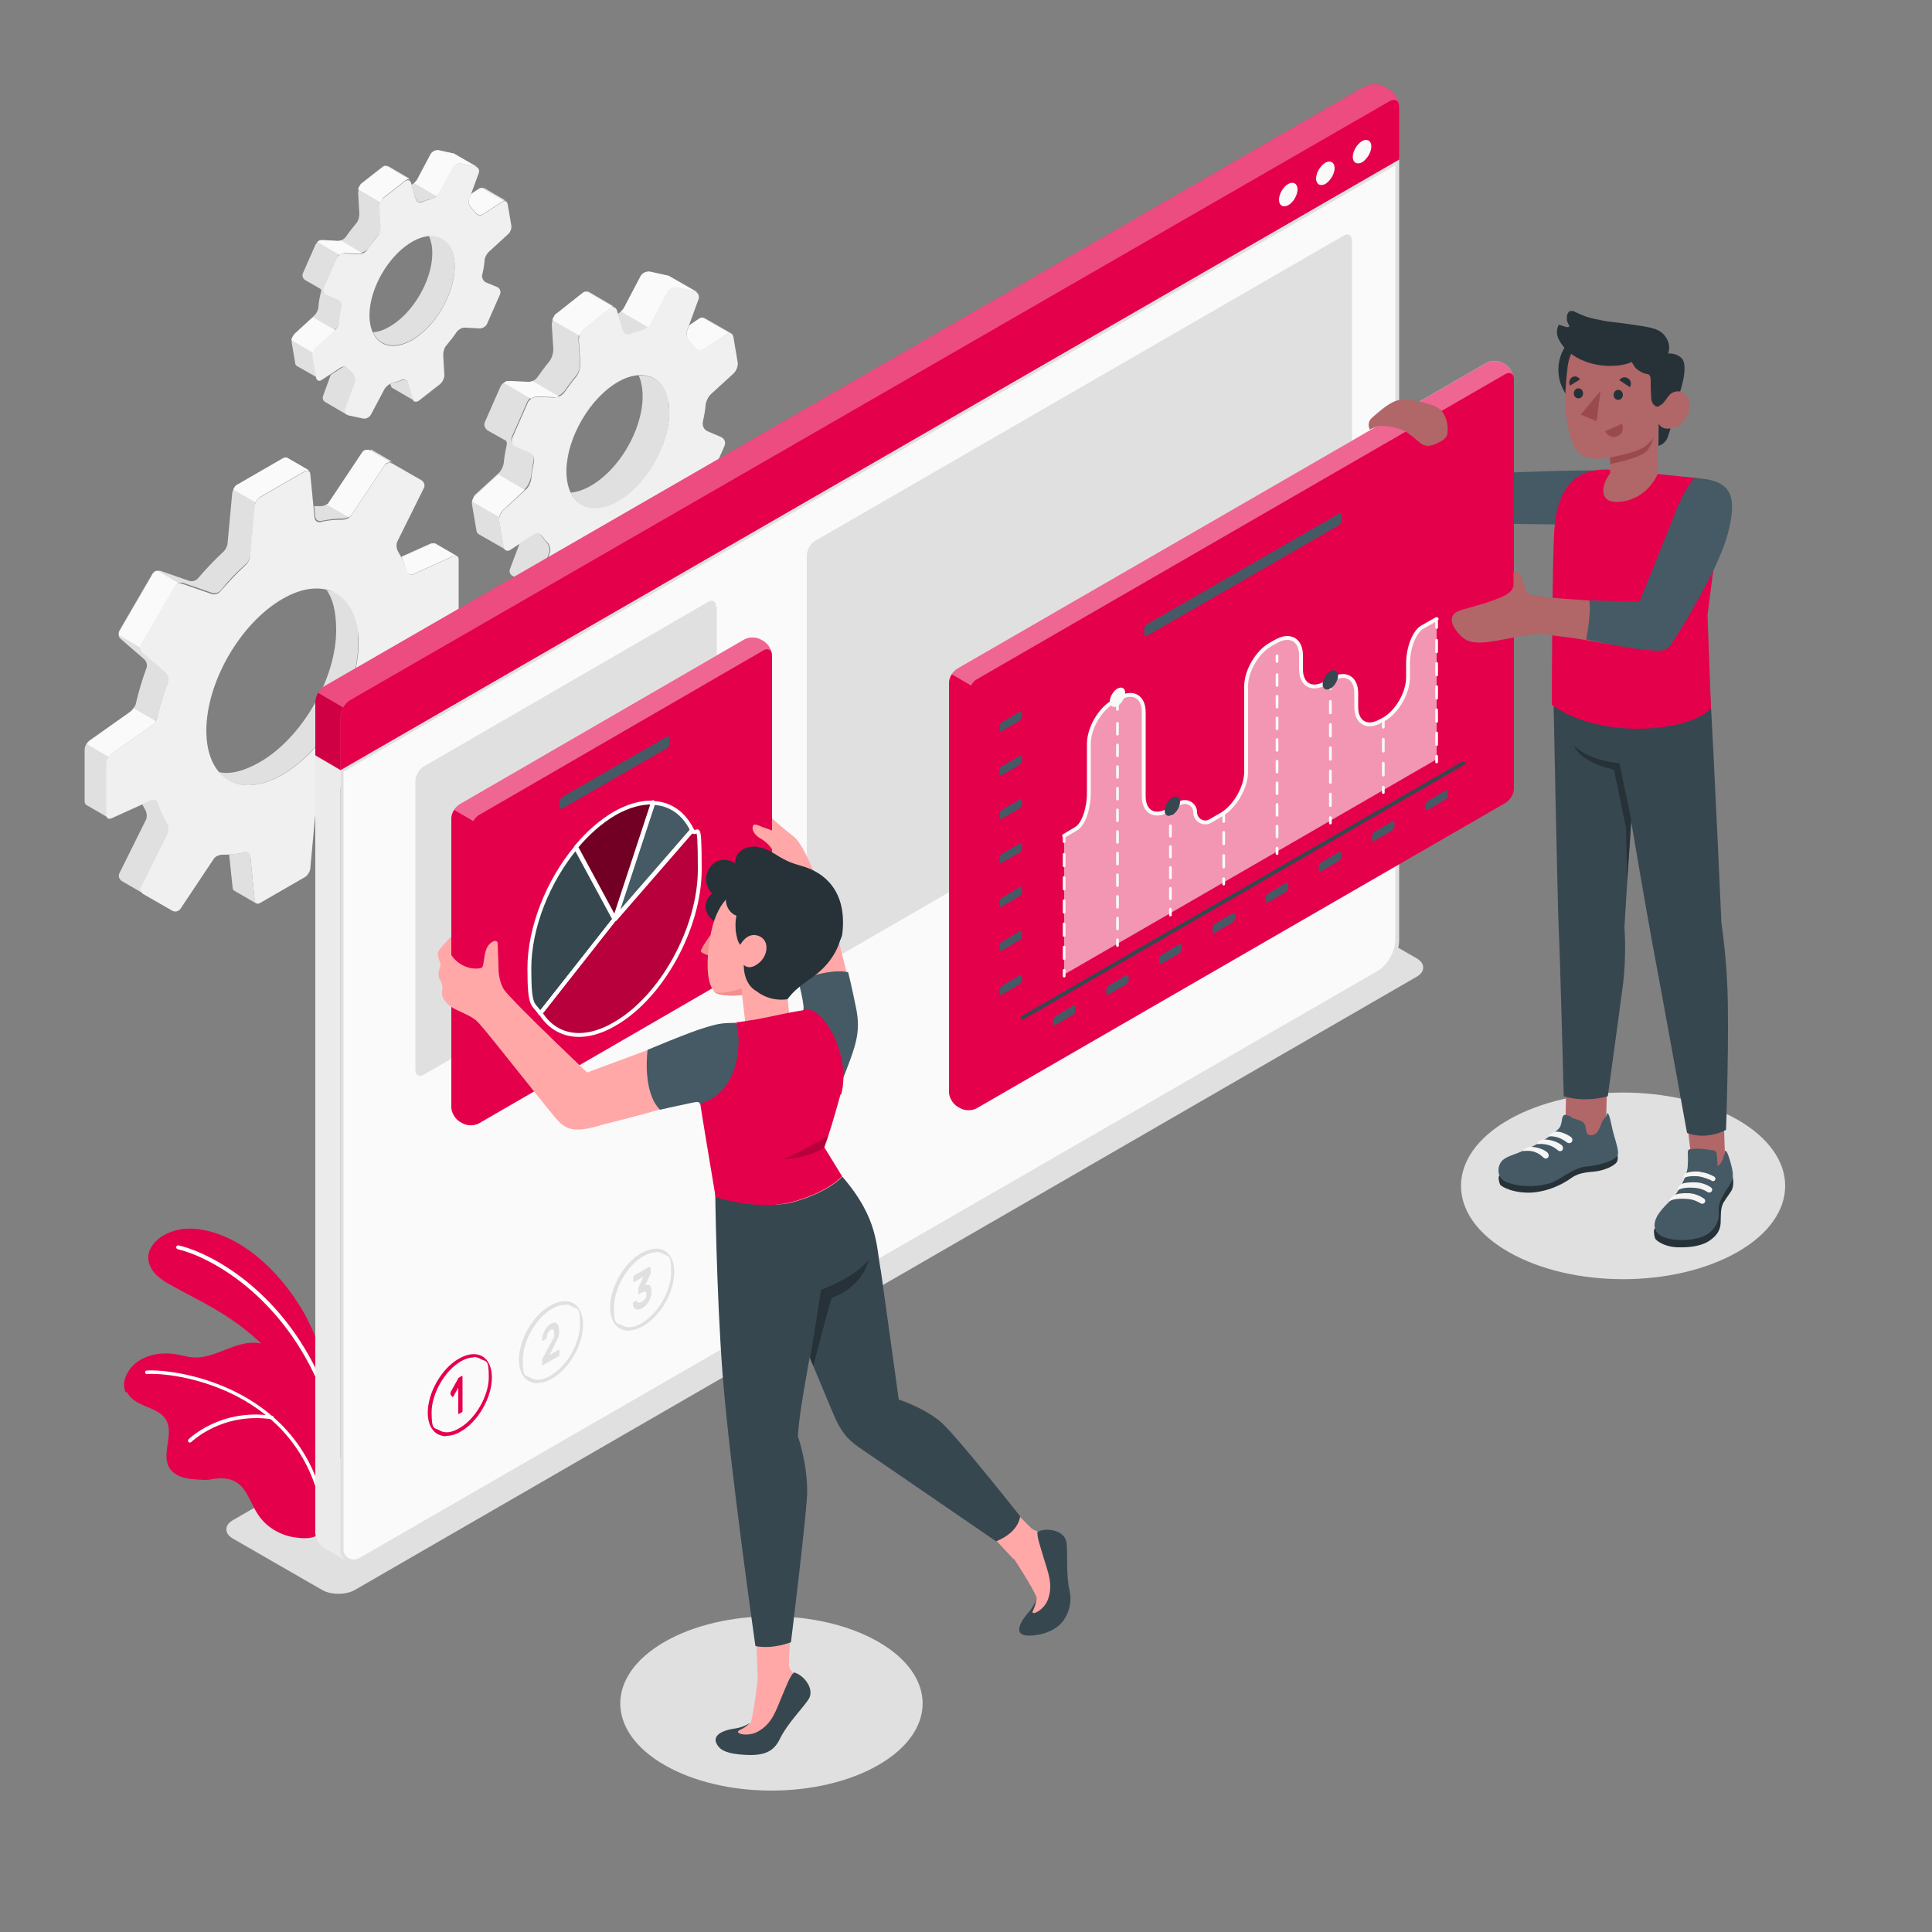 <svg xmlns="http://www.w3.org/2000/svg" viewBox="0 0 500 500"><rect x="0" y="0" width="500" height="500" fill="#808080" stroke="none"/><defs><style>      .cls-1 {        stroke-dasharray: 0 0 3 3;      }      .cls-1, .cls-2, .cls-3, .cls-4, .cls-5, .cls-6, .cls-7, .cls-8, .cls-9, .cls-10 {        fill: none;        stroke-linecap: round;        stroke-linejoin: round;      }      .cls-1, .cls-2, .cls-3, .cls-4, .cls-5, .cls-6, .cls-8, .cls-9 {        stroke: #fafafa;      }      .cls-1, .cls-3, .cls-4, .cls-5, .cls-6, .cls-8, .cls-9 {        stroke-width: .7px;      }      .cls-11 {        fill: #b16668;      }      .cls-11, .cls-12, .cls-13, .cls-14, .cls-15, .cls-16, .cls-17, .cls-18, .cls-19, .cls-20, .cls-21, .cls-22, .cls-23, .cls-24, .cls-25, .cls-26, .cls-27, .cls-28, .cls-29, .cls-30, .cls-31, .cls-32, .cls-33 {        stroke-width: 0px;      }      .cls-2, .cls-10 {        stroke-width: 1px;      }      .cls-12 {        fill: #9a4a4d;      }      .cls-13 {        opacity: .8;      }      .cls-13, .cls-22 {        fill: #455a64;      }      .cls-14 {        opacity: .6;      }      .cls-14, .cls-30 {        fill: #fafafa;      }      .cls-15 {        opacity: .5;      }      .cls-15, .cls-16, .cls-20, .cls-21, .cls-27 {        fill: #000;      }      .cls-3 {        stroke-dasharray: 0 0 2.8 2.8;      }      .cls-4 {        stroke-dasharray: 0 0 3.1 3.1;      }      .cls-16 {        opacity: .2;      }      .cls-5 {        stroke-dasharray: 0 0 2.8 2.8;      }      .cls-17 {        fill: #e0e0e0;      }      .cls-18 {        opacity: .3;      }      .cls-18, .cls-25, .cls-31 {        fill: #fff;      }      .cls-19 {        fill: #e5004b;      }      .cls-6 {        stroke-dasharray: 0 0 2.7 2.7;      }      .cls-20 {        opacity: 0;      }      .cls-21 {        opacity: .1;      }      .cls-23 {        fill: #263238;      }      .cls-7 {        stroke: #fff;        stroke-width: 1px;      }      .cls-24 {        fill: #ffa8a7;      }      .cls-8 {        stroke-dasharray: 0 0 3 3;      }      .cls-25 {        opacity: .4;      }      .cls-26 {        fill: #ebebeb;      }      .cls-27 {        opacity: .2;      }      .cls-10 {        stroke: #37474f;      }      .cls-28 {        fill: #f0f0f0;      }      .cls-29 {        fill: #f28f8f;      }      .cls-34 {        display: none;      }      .cls-32 {        fill: #37474f;      }      .cls-33 {        fill: #f5f5f5;      }    </style></defs><g id="Floor" class="cls-34"><path id="Floor-2" data-name="Floor" class="cls-33" d="M416.9,248.8c92.2,53.2,92.2,139.5,0,192.8-92.2,53.2-241.6,53.2-333.8,0-92.2-53.2-92.2-139.5,0-192.8,92.2-53.2,241.6-53.2,333.8,0Z"></path></g><g id="Shadows"><path id="Shadow" class="cls-17" d="M83.4,411.5l-23.1-13.3c-2.3-1.3-2.3-3.5,0-4.8l274.8-158.7c2.3-1.3,6.1-1.3,8.4,0l23.1,13.3c2.3,1.3,2.3,3.5,0,4.8L91.8,411.5c-2.3,1.3-6.1,1.3-8.4,0Z"></path><path id="Shadow-2" data-name="Shadow" class="cls-17" d="M449.7,289.8c16.4,9.4,16.4,24.8,0,34.2-16.4,9.4-42.9,9.4-59.3,0-16.4-9.4-16.4-24.8,0-34.2,16.4-9.4,42.9-9.4,59.3,0Z"></path><path id="Shadow-3" data-name="Shadow" class="cls-17" d="M227.3,424.9c15.3,8.8,15.3,23.1,0,31.9-15.3,8.8-40,8.8-55.3,0-15.3-8.8-15.3-23.1,0-31.9s40-8.8,55.3,0Z"></path></g><g id="Plants"><g id="Plants-2" data-name="Plants"><g><g><path class="cls-19" d="M86.4,363.9s-1.7-14.9-9.1-26.4c-7.4-11.6-17.6-18.8-27.1-19.5s-17.2,8-7,14c10.2,6,28.2,12.1,36.5,34.6l6.7-2.6Z"></path><path class="cls-20" d="M86.4,363.9s-1.7-14.9-9.1-26.4c-7.4-11.6-17.6-18.8-27.1-19.5s-17.2,8-7,14c10.2,6,28.2,12.1,36.5,34.6l6.7-2.6Z"></path></g><path class="cls-31" d="M83.6,360s0,0,.1,0c.3-.1.4-.4.3-.7-10-24.7-29.1-35-37.8-37-.3,0-.5.1-.6.4,0,.3.1.5.4.6,8.5,2,27.2,12.1,37.1,36.4,0,.2.3.4.6.3Z"></path></g><g><path class="cls-19" d="M32.9,360.3c.9,1.9,3,2.9,4.9,3.7,2,.8,4.1,1.6,5.2,3.5,2.1,3.7-1.4,8.9.9,12.5,1,1.5,2.8,2.3,4.5,2.6,1.5.3,3,.3,4.4.4.7,0,1.4,0,2.1-.2,2-.3,4.3-.4,6.1.7,2.9,1.7,3.8,5.4,5.6,8.2,2.1,3.4,5.9,5.7,9.9,6.2,1.3.2,3.8.4,5.1-.3.1,0,.2-.1.3-.2,0,0,0,0,0,0,.2-.2.4-.5.5-.6,0,0,0,0,0,0,.5-1.9-.3-3.9-.4-5.9,0-.1,0-.2,0-.4,0-2.3.1-4.6.2-6.9.1-4.2.2-8.5.1-12.7,0-2.7.3-5.8-.9-8.4-1.3-2.8-4.5-2.9-5.7-5.7-.5-1.1-.7-2.3-1.2-3.4-1.4-3.3-4.8-5.7-8.4-5.9-5.6-.3-10.6,4.2-16.2,3.8-1.4-.1-2.9-.6-4.3-.8-4.5-.8-9.8.4-12.3,4.3-1.1,1.6-1.6,3.7-.8,5.5Z"></path><path class="cls-31" d="M83.1,388s0,0,0,0c.3,0,.4-.3.3-.6-7.7-29-38.3-33.2-45.4-32.7-.3,0-.5.2-.4.5,0,.3.2.5.5.4,7-.5,36.9,3.6,44.4,32,0,.2.3.4.5.3Z"></path><path class="cls-31" d="M49.2,373.3c0,0,.2,0,.3-.1,0,0,7.9-7.8,20.8-5.9.3,0,.5-.1.5-.4,0-.3-.1-.5-.4-.5-13.4-2-21.5,6-21.6,6.1-.2.2-.2.5,0,.7.1.1.3.2.4.1Z"></path></g></g></g><g id="Gears"><g id="Gears-2" data-name="Gears"><g><path class="cls-17" d="M125.1,48.7h0c-.3-.2-.6-.1-1,0l-2.1,1.4-.5,1.3c-.3.8,0,1.8.6,2.3.3.4.7.7,1,1.2.5.6,1.3.9,2,.4l4.9-3.2c.4-.2.7-.3,1-.1l-5.8-3.4ZM117.5,66.7c-.7-4-3.2-6-6.5-5.7.3.7.5,1.4.7,2.3,1.1,6.3-2.9,15.2-8.9,19.9-2.2,1.7-4.4,2.7-6.3,2.8,2,4.2,6.9,4.6,12.1.6,6-4.7,10-13.6,8.9-19.9ZM117.6,39.8h0c-.1,0-.2-.1-.4-.1l-3.7-.8c-.8-.2-1.7.3-2.1,1l-3.5,6.6c-.2.3-.4.6-.8.9h0c-.2.2-.4.3-.6.4l1.1,3.6c.2.8,1,1.1,1.7.8.8-.3,1.5-.6,2.3-.7.4-.1.9-.4,1.3-.7.3-.3.6-.6.8-.9l3.5-6.6c.4-.7,1.3-1.1,2.1-1l3.7.8c.1,0,.3,0,.4.1l-5.8-3.4ZM107.2,103.9c-.2-.1-.3-.3-.3-.6l-1.2-4.1c-.2-.8-1-1.1-1.7-.8-.8.3-1.5.6-2.3.7-.2,0-.5.2-.7.3l.2.5c0,.3.3.5.5.6h0s5.7,3.3,5.7,3.3ZM100.2,43.2c-.1,0-.3-.1-.4-.1-.2,0-.5,0-.7.3l-5.5,4.3c0,0-.1.1-.2.2,0,0,0,.1-.1.2-.2.3-.4.6-.5.9,0,0,0,.1,0,.2h0c0,.3-.2.6-.1.9l.3,5.3c0,.8-.3,1.9-.9,2.5-.9,1.1-1.8,2.2-2.6,3.4-.3.4-.7.7-1.2.9-.2,0-.3.1-.5.1,0,0-.2,0-.2,0-.1,0-.2,0-.3,0l-3.6-.2h0c0,0-.2,0-.3,0,0,0-.2,0-.3,0,0,0,0,0,0,0,0,0-.2,0-.3.1-.2,0-.4.2-.5.3-.2.2-.4.5-.6.7l-3.3,7.5c-.3.7,0,1.4.6,1.8l4,2.3c.1.3.2.7,0,1-.3,1.2-.5,2.4-.6,3.6,0,.8-.6,1.9-1.2,2.4h0s-4.9,4.5-4.9,4.5c0,0-.2.2-.2.3,0,0,0,0,0,0,0,0-.1.2-.2.3-.3.5-.5,1.2-.4,1.8l.9,5.3c0,.3.2.6.4.7l5.8,3.3c-.2-.1-.3-.4-.4-.7l-.9-5.3c0-.3,0-.7,0-1,.1-.5.4-1.1.8-1.4l4.8-4.5h0c.6-.6,1.1-1.7,1.2-2.5.1-1.2.3-2.4.6-3.6.2-.8-.3-1.7-1-2l-2.9-1.2c-.7-.3-1.1-1.2-.7-1.9l3.3-7.5c.1-.3.3-.5.6-.7.4-.3,1-.6,1.5-.5l3.6.2c.3,0,.7,0,1-.2.5-.2.9-.5,1.2-.9.8-1.2,1.7-2.3,2.6-3.4.5-.6.9-1.7.9-2.5l-.3-5.3c0-.3,0-.6.1-.9.2-.6.5-1.1.9-1.4l5.5-4.3c.4-.3.8-.3,1.1-.2l-5.8-3.4ZM91.9,99.1c.3-.8,0-1.8-.6-2.3-.3-.4-.7-.7-.9-1.2-.5-.7-1.3-.9-2-.4l-2.8,1.8-2,5.5c-.2.6,0,1.2.5,1.5h0s5.8,3.4,5.8,3.4c-.5-.3-.7-.9-.5-1.5l2.5-6.8Z"></path><path class="cls-30" d="M86.8,85.5l-4.8,4.5c-.4.3-.6.9-.8,1.4l-5.8-3.4c0-.3.2-.5.3-.8,0-.1.1-.2.2-.3,0,0,0,0,0,0,0,0,.1-.2.2-.3l4.9-4.5,5.8,3.4Z"></path><path class="cls-30" d="M94,65.5c-.3.1-.7.2-1,.2l-3.6-.2c-.5,0-1.1.2-1.5.5l-5.8-3.4c.2-.1.3-.2.5-.3,0,0,.2,0,.3-.1,0,0,0,0,0,0,0,0,.2,0,.3,0,0,0,.2,0,.3,0h0l3.6.2c.1,0,.2,0,.3,0,0,0,.2,0,.2,0,.2,0,.3,0,.5-.2h0s5.8,3.4,5.8,3.4Z"></path><path class="cls-30" d="M130.9,52.1c-.3-.2-.6-.1-1,.1l-4.9,3.2c-.7.4-1.5.2-2-.4-.3-.4-.6-.8-1-1.2-.6-.6-.9-1.6-.6-2.3l.5-1.2,2.1-1.4c.4-.2.7-.3,1,0h0s5.8,3.3,5.8,3.3Z"></path><path class="cls-30" d="M123.5,43.2c-.1,0-.2-.1-.4-.1l-3.7-.8c-.8-.2-1.7.3-2.1,1l-3.5,6.6c-.2.3-.5.6-.8.9l-5.8-3.4c.3-.3.6-.6.8-.9l3.5-6.6c.4-.7,1.3-1.1,2.1-1l3.7.8c.1,0,.3,0,.4.2h0s5.8,3.3,5.8,3.3Z"></path><path class="cls-30" d="M106,46.5c-.3-.2-.7-.1-1.1.2l-5.5,4.3c-.4.3-.7.9-.9,1.4l-5.8-3.4c0,0,0-.1,0-.2.1-.3.3-.6.5-.9,0,0,0-.1.1-.2,0,0,.1-.1.2-.2l5.5-4.3c.2-.2.5-.3.7-.3s.3,0,.4.1l5.8,3.4Z"></path><path class="cls-28" d="M132.3,58.2l-.9-5.3c-.1-.8-.8-1.1-1.5-.6l-4.9,3.2c-.7.4-1.5.2-2-.4-.3-.4-.6-.8-1-1.2-.6-.6-.9-1.6-.6-2.3l2.5-6.8c.3-.8-.1-1.5-.9-1.7l-3.7-.8c-.8-.2-1.7.3-2.1,1l-3.5,6.6c-.4.7-1.3,1.4-2.1,1.6-.7.2-1.5.4-2.3.8-.7.3-1.5,0-1.7-.8l-1.2-4.1c-.2-.8-.9-1-1.6-.5l-5.5,4.3c-.6.5-1.1,1.5-1.1,2.3l.3,5.3c0,.8-.3,1.9-.9,2.5-.9,1.1-1.8,2.2-2.6,3.4-.5.7-1.4,1.2-2.3,1.1l-3.6-.2c-.8,0-1.7.5-2,1.3l-3.3,7.5c-.3.7,0,1.6.7,1.9l2.9,1.2c.7.3,1.2,1.2,1,2-.3,1.2-.5,2.4-.6,3.6,0,.8-.6,1.9-1.2,2.4l-4.9,4.5c-.6.5-1,1.6-.8,2.4l.9,5.3c.1.8.8,1.1,1.5.6l4.9-3.2c.7-.4,1.5-.2,2,.4.3.4.6.8,1,1.2.6.6.9,1.6.6,2.3l-2.5,6.8c-.3.8.1,1.5.9,1.7l3.7.8c.8.2,1.7-.3,2.1-1l3.5-6.6c.4-.7,1.3-1.4,2.1-1.6.7-.2,1.5-.4,2.3-.8.7-.3,1.5,0,1.7.8l1.2,4.1c.2.8.9,1,1.6.5l5.5-4.3c.6-.5,1.1-1.5,1.1-2.3l-.3-5.3c0-.8.3-1.9.9-2.5.9-1.1,1.8-2.2,2.6-3.4.5-.7,1.5-1.2,2.3-1.1l3.6.2c.8,0,1.7-.5,2-1.3l3.3-7.5c.3-.7,0-1.6-.7-1.9l-2.9-1.2c-.7-.3-1.2-1.2-1-2,.3-1.2.5-2.4.6-3.6,0-.8.6-1.9,1.2-2.4l4.9-4.5c.6-.5,1-1.6.8-2.4ZM108.6,86.7c-6,4.7-11.7,3.4-12.8-2.9-1.1-6.3,2.9-15.2,8.9-19.9,6-4.7,11.7-3.4,12.8,2.9s-2.9,15.2-8.9,19.9Z"></path></g><g><path class="cls-17" d="M182.2,82.3h0c-.3-.2-.8-.2-1.2.1l-2.5,1.7-.6,1.5c-.3.9,0,2.1.7,2.8.4.4.8.9,1.2,1.4.6.8,1.6,1.1,2.4.5l5.9-3.9c.4-.3.9-.3,1.2-.1l-7-4ZM173.1,104.1c-.8-4.8-3.9-7.2-7.8-6.9.4.8.6,1.7.8,2.8,1.3,7.6-3.5,18.4-10.8,24.1-2.7,2.1-5.3,3.2-7.6,3.4,2.4,5.1,8.4,5.6,14.6.7,7.2-5.7,12-16.5,10.7-24.1ZM173.2,71.6h0c-.1,0-.3-.1-.5-.2l-4.5-1c-.9-.2-2.1.3-2.5,1.2l-4.2,8c-.2.4-.5.7-.9,1.1h0c-.2.2-.5.4-.7.5l1.3,4.4c.3.9,1.2,1.3,2.1,1,.9-.4,1.9-.7,2.7-.9.5-.1,1.1-.4,1.6-.8.4-.3.7-.7.9-1.1l4.2-8c.5-.9,1.6-1.4,2.5-1.2l4.5,1c.2,0,.3,0,.4.2l-7-4ZM160.7,149c-.2-.2-.3-.4-.4-.7l-1.5-5c-.3-.9-1.2-1.3-2.1-1-.9.4-1.8.7-2.7.9-.3,0-.6.2-.9.4l.2.6c.1.4.3.6.6.8h0s6.9,4,6.9,4ZM152.1,75.6c-.2,0-.3-.1-.5-.1-.3,0-.5,0-.8.3l-6.7,5.3c0,0-.2.2-.3.2,0,0-.1.1-.2.2-.2.3-.4.7-.6,1.1,0,0,0,.2,0,.3h0c-.1.4-.2.7-.2,1.1l.4,6.4c0,1-.4,2.3-1,3.1-1.1,1.3-2.1,2.7-3.1,4.1-.3.5-.9.9-1.5,1.1-.2,0-.4.1-.6.2,0,0-.2,0-.3,0-.1,0-.3,0-.4,0l-4.3-.2h-.1c-.1,0-.2,0-.4,0-.1,0-.2,0-.3,0,0,0,0,0,0,0-.1,0-.2,0-.4.1-.2.1-.4.2-.6.4-.3.2-.5.5-.7.9l-4,9.1c-.4.8,0,1.7.7,2.2l4.8,2.7c.2.4.2.8.1,1.2-.3,1.5-.6,2.9-.7,4.3-.1,1-.7,2.3-1.4,2.9h0c0,0-5.9,5.4-5.9,5.4-.1,0-.2.2-.3.3,0,0,0,0,0,0,0,.1-.2.2-.2.4-.4.7-.6,1.5-.4,2.2l1.1,6.5c0,.4.3.7.5.9l7,4c-.2-.2-.4-.5-.5-.9l-1.1-6.5c0-.4,0-.8,0-1.2.2-.7.5-1.3.9-1.7l5.8-5.4h0c.7-.7,1.3-2,1.5-3,.2-1.4.4-2.9.7-4.3.2-.9-.3-2-1.2-2.4l-3.5-1.5c-.9-.4-1.3-1.4-.9-2.3l4-9.1c.2-.3.4-.6.7-.9.5-.4,1.2-.7,1.8-.6l4.3.2c.4,0,.8,0,1.2-.2.6-.2,1.1-.7,1.5-1.1,1-1.4,2-2.8,3.1-4.1.6-.7,1.1-2.1,1-3.1l-.4-6.4c0-.3,0-.7.2-1.1.2-.7.6-1.4,1.1-1.7l6.7-5.3c.5-.4.9-.4,1.3-.2l-7-4.1ZM142.1,143.1c.3-.9,0-2.1-.7-2.8-.4-.4-.8-.9-1.1-1.4-.6-.8-1.6-1.1-2.4-.5l-3.4,2.2-2.5,6.6c-.3.7,0,1.5.6,1.8h0s7.1,4.1,7.1,4.1c-.6-.4-.9-1.1-.6-1.8l3-8.2Z"></path><path class="cls-30" d="M135.9,126.7l-5.8,5.4c-.4.4-.8,1-.9,1.7l-7-4c0-.3.2-.6.4-.9,0-.1.1-.3.2-.4,0,0,0,0,0,0,0-.1.2-.2.3-.3l5.9-5.4,7,4.1Z"></path><path class="cls-30" d="M144.7,102.6c-.4.2-.8.3-1.2.2l-4.3-.2c-.6,0-1.3.2-1.8.6l-7-4.1c.2-.2.4-.3.6-.4.1,0,.2-.1.4-.1,0,0,0,0,0,0,.1,0,.2,0,.3,0,.1,0,.2,0,.4,0h.1l4.3.2c.1,0,.3,0,.4,0,0,0,.2,0,.3,0,.2,0,.4-.1.6-.2h0s7,4.1,7,4.1Z"></path><path class="cls-30" d="M189.2,86.4c-.3-.2-.8-.2-1.2.1l-5.9,3.9c-.8.5-1.8.3-2.4-.5-.4-.5-.7-1-1.2-1.4-.7-.7-1-1.9-.7-2.8l.6-1.5,2.5-1.7c.5-.3.9-.3,1.2-.1h0s7,4,7,4Z"></path><path class="cls-30" d="M180.2,75.6c-.1,0-.3-.1-.4-.2l-4.5-1c-.9-.2-2.1.3-2.5,1.2l-4.2,8c-.2.4-.5.8-.9,1.1l-7-4.1c.4-.3.7-.7.9-1.1l4.2-8c.4-.9,1.6-1.4,2.5-1.2l4.5,1c.2,0,.3.1.5.2h0s7,4,7,4Z"></path><path class="cls-30" d="M159.1,79.7c-.4-.2-.9-.2-1.3.2l-6.7,5.3c-.5.4-.9,1.1-1.1,1.7l-7-4c0,0,0-.2,0-.3.2-.4.4-.7.6-1.1,0,0,.1-.1.2-.2,0,0,.2-.2.3-.2l6.7-5.3c.3-.2.5-.3.8-.3s.3,0,.5.1l7,4.1Z"></path><path class="cls-28" d="M190.9,93.7l-1.1-6.5c-.2-1-1-1.3-1.8-.8l-5.9,3.9c-.8.5-1.8.3-2.4-.5-.4-.5-.7-1-1.2-1.4-.7-.7-1-1.9-.7-2.8l3-8.2c.3-.9-.2-1.8-1.1-2l-4.5-1c-.9-.2-2.1.3-2.5,1.2l-4.2,8c-.5.9-1.6,1.7-2.5,1.9-.9.2-1.8.5-2.7.9-.9.4-1.8,0-2.1-1l-1.5-5c-.3-.9-1.1-1.2-1.9-.6l-6.7,5.3c-.8.6-1.3,1.9-1.3,2.8l.4,6.4c0,1-.4,2.3-1,3.1-1.1,1.3-2.1,2.7-3.1,4.1-.5.8-1.8,1.4-2.7,1.4l-4.3-.2c-1,0-2.1.6-2.5,1.5l-4,9.1c-.4.9,0,1.9.9,2.3l3.5,1.5c.9.4,1.4,1.4,1.2,2.4-.3,1.5-.6,2.9-.7,4.3-.1,1-.7,2.3-1.4,2.9l-5.9,5.4c-.7.7-1.2,2-1,2.9l1.1,6.5c.2,1,1,1.3,1.8.8l5.9-3.9c.8-.5,1.8-.3,2.4.5.4.5.7,1,1.2,1.4.7.7,1,1.9.7,2.8l-3,8.2c-.3.9.2,1.8,1.1,2l4.5,1c.9.2,2.1-.3,2.5-1.2l4.2-8c.5-.9,1.6-1.7,2.5-1.9.9-.2,1.8-.5,2.7-.9.9-.4,1.8,0,2.1,1l1.5,5c.3.9,1.1,1.2,1.9.6l6.7-5.3c.8-.6,1.3-1.9,1.3-2.8l-.4-6.4c0-1,.4-2.3,1-3.1,1.1-1.3,2.1-2.7,3.1-4.1.5-.8,1.8-1.4,2.7-1.4l4.3.2c1,0,2.1-.6,2.5-1.5l4-9.1c.4-.9,0-1.9-.9-2.3l-3.5-1.5c-.9-.4-1.4-1.4-1.2-2.4.3-1.5.6-2.9.7-4.3.1-1,.7-2.3,1.4-2.9l5.9-5.4c.7-.7,1.2-2,1-2.9ZM162.3,128.1c-7.2,5.7-14.2,4.1-15.5-3.5s3.5-18.4,10.7-24.1c7.2-5.7,14.2-4.1,15.5,3.5,1.3,7.6-3.5,18.4-10.7,24.1Z"></path></g><g><path class="cls-17" d="M43.5,215.4c.4-.7.3-1.8-.2-2.5-.9-1.5-1.7-3.2-2.3-5.1-.2-.8-1-1.1-1.7-.8l-2.5,1.1c.3.5.5,1,.8,1.5.4.7.5,1.8.2,2.5l-6.9,13.9c-.4.7,0,1.6.6,2l5.7,3.3c-.6-.4-.9-1.3-.6-2l6.9-13.9ZM74.2,118.5c-.1,0-.2,0-.4,0s-.4,0-.6.2l-11.6,6.7c0,0-.1,0-.2.1,0,0-.1,0-.2.1,0,0-.1,0-.2.2-.1.1-.2.2-.3.4-.3.4-.5.9-.6,1.4l-1.2,12.9c0,.8-.6,1.9-1.2,2.4-2.3,2.1-4.4,4.4-6.5,6.8-.5.6-1.5.9-2.3.6l-7.5-2.6c-.2,0-.4,0-.6,0h0s0,0,0,0c0,0,0,0-.1,0,0,0-.2,0-.2,0-.2,0-.5.2-.6.3,0,0,0,0-.1.1-.1,0-.2.2-.3.3l-8.6,14.8c-.2.3-.2.7-.2,1.1,0,.4.2.8.6,1.1l6,5.2c.6.5.9,1.5.6,2.3-1.1,3-2,6-2.7,9,0,.4-.3.9-.7,1.4,0,0-.1.2-.2.3,0,0-.1.2-.2.2-.1.1-.3.3-.4.4l-10.6,7.5c0,0-.1,0-.2.2,0,0-.1.1-.2.2-.5.5-.8,1.3-.8,1.9v13.4c0,.4.2.7.4.9l5.7,3.3c-.3-.2-.4-.5-.4-.9v-13.4c0-.5.2-1,.5-1.5.2-.3.4-.6.7-.8l10.6-7.5c.3-.2.6-.5.8-.9.3-.4.6-1,.7-1.4.7-3,1.6-6,2.7-9,.3-.8,0-1.8-.6-2.3l-6-5.2c-.3-.3-.5-.7-.6-1.1,0-.4,0-.8.2-1.1l8.6-14.8c.3-.5.9-.8,1.4-.9.2,0,.5,0,.7,0l7.5,2.6c.8.3,1.8,0,2.3-.6,2-2.5,4.2-4.8,6.5-6.8.6-.5,1.1-1.6,1.2-2.4l1.2-12.9c0-.3,0-.5.2-.8.3-.6.7-1.1,1.2-1.4l11.6-6.7c.3-.2.6-.2.9-.1l-5.7-3.3ZM66.3,233.8c-.2-.1-.3-.4-.4-.8l-1.1-11.3c0-.8-.8-1.3-1.6-1.1-1.3.3-2.6.5-3.9.5l.9,8.6c0,.4.2.7.4.8h0s5.7,3.3,5.7,3.3ZM84.5,152.7c1.7,2.3,2.5,5.8,2.5,10.4,0,12.5-8.8,27.8-19.7,34.1-4.2,2.4-7.8,3.3-10.7,2.6,3.5,4.1,9.5,4.7,16.4.7,10.9-6.3,19.7-21.5,19.7-34.1s-3.3-12.5-8.3-13.7ZM95.9,116.6c-.7-.4-1.6-.2-2.1.5l-8.6,12.9c0,0,0,.1-.1.2,0,0-.1.1-.2.2,0,0,0,0-.1,0,0,0,0,0-.1,0-.5.4-1.1.6-1.7.6-.6,0-1.1,0-1.7,0l.3,2.7c0,.8.8,1.3,1.6,1.1,1.9-.4,3.8-.6,5.6-.6.5,0,1.2-.2,1.7-.6.2-.2.4-.3.6-.6l8.6-12.9c.4-.7,1.3-.9,2-.5l-5.7-3.3ZM112.5,140.6c0,0-.1,0-.2,0-.2,0-.5,0-.7,0l-7.8,3.5c.2.4.4.7.5,1.1.2.3.3.7.4,1,0,0,0,.1,0,.2.1.4.3.7.4,1.1,0,0,0,.1,0,.2,0,.2.2.4.3.5,0,0,0,0,.1.1,0,0,0,0,0,0,0,0,.2.1.3.1,0,0,0,0,.1,0,.2,0,.3,0,.5,0h0s0,0,0,0c0,0,.1,0,.2,0l10.4-4.7c.3-.1.6-.2.8,0,0,0,.1,0,.1,0l-5.7-3.3Z"></path><path class="cls-30" d="M101.5,119.9c-.7-.4-1.6-.2-2,.5l-8.6,12.9c-.1.2-.3.4-.6.6l-5.7-3.3h0c0,0,.2-.1.2-.2,0,0,.1-.1.2-.2,0,0,0-.1.1-.2l8.6-12.9c.4-.7,1.4-.9,2.1-.5l5.7,3.3Z"></path><path class="cls-30" d="M40.3,186.7c-.3.3-.5.7-.8.9l-10.6,7.5c-.3.2-.5.5-.7.8l-5.7-3.3c0-.2.2-.3.3-.5s.1-.1.2-.2c0,0,.1-.1.2-.2l10.6-7.5c.1-.1.3-.2.4-.4,0,0,.1-.2.2-.2,0,0,.1-.2.2-.3h0l5.7,3.3Z"></path><path class="cls-30" d="M46.7,150.9c-.6,0-1.1.4-1.4.9l-8.6,14.8c-.2.3-.3.7-.2,1.1l-5.7-3.3c0-.4,0-.8.2-1.1l8.6-14.8c0-.1.2-.3.3-.3,0,0,0,0,.1-.1.2-.2.4-.3.6-.3,0,0,.1,0,.2,0,0,0,0,0,.1,0,0,0,0,0,0,0,0,0,0,0,0,0h0s5.6,3.3,5.6,3.3Z"></path><path class="cls-30" d="M79.8,121.8c-.2,0-.6,0-.9.1l-11.6,6.7c-.5.3-.9.8-1.2,1.4l-5.7-3.3c0-.2.2-.4.3-.6,0-.1.2-.3.3-.4,0,0,.1-.1.2-.2,0,0,.1,0,.2-.1,0,0,.1,0,.2-.1l11.6-6.7c.2-.1.4-.2.6-.2s.3,0,.4,0l5.7,3.3Z"></path><path class="cls-30" d="M112.5,140.6l5.7,3.3s0,0-.1,0c-.2,0-.5,0-.8,0l-10.4,4.7c-.5.2-1.1.1-1.4-.3-.1-.1-.2-.3-.3-.5,0,0,0-.1,0-.2-.1-.4-.2-.7-.4-1.1,0,0,0-.1,0-.2-.1-.3-.3-.7-.4-1-.2-.4-.3-.8-.5-1.1l7.8-3.5c.3-.1.5-.1.7,0,0,0,.1,0,.2,0h0Z"></path><rect class="cls-30" x="118.2" y="143.9" width="0" height="0"></rect><path class="cls-28" d="M118.7,158.2v-13.4c0-.8-.6-1.2-1.3-.9l-10.4,4.7c-.7.3-1.5,0-1.7-.8-.6-1.9-1.4-3.6-2.3-5.1-.4-.7-.5-1.8-.2-2.5l6.9-13.9c.4-.7,0-1.6-.6-2l-7.5-4.3c-.7-.4-1.6-.2-2.1.5l-8.6,12.9c-.4.7-1.5,1.1-2.3,1.1-1.8,0-3.7.1-5.6.6-.8.2-1.5-.3-1.6-1.1l-1.1-11.3c0-.8-.7-1.1-1.4-.7l-11.6,6.7c-.7.4-1.3,1.4-1.4,2.2l-1.2,13c0,.8-.6,1.9-1.2,2.4-2.3,2.1-4.4,4.4-6.5,6.8-.5.6-1.5.9-2.3.6l-7.5-2.6c-.8-.3-1.7,0-2.1.8l-8.6,14.8c-.4.7-.2,1.7.4,2.2l6,5.2c.6.5.9,1.6.6,2.3-1.1,3-2,6-2.7,9-.2.8-.8,1.8-1.5,2.3l-10.6,7.5c-.7.5-1.2,1.5-1.2,2.3v13.4c0,.8.6,1.2,1.3.9l10.4-4.7c.7-.3,1.5,0,1.7.8.6,1.9,1.4,3.6,2.3,5.1.4.7.5,1.8.2,2.5l-6.9,13.9c-.4.7,0,1.6.6,2l7.5,4.3c.7.4,1.6.2,2.1-.5l8.6-12.9c.4-.7,1.5-1.1,2.3-1.1,1.8,0,3.7-.1,5.6-.6.8-.2,1.5.3,1.6,1.1l1.1,11.3c0,.8.7,1.1,1.4.7l11.6-6.7c.7-.4,1.3-1.4,1.4-2.2l1.2-13c0-.8.6-1.9,1.2-2.4,2.3-2.1,4.4-4.4,6.5-6.8.5-.6,1.5-.9,2.3-.6l7.5,2.6c.8.3,1.7,0,2.1-.8l8.6-14.8c.4-.7.2-1.7-.4-2.2l-6-5.2c-.6-.5-.9-1.6-.6-2.3,1.1-3,2-6,2.7-9,.2-.8.8-1.8,1.5-2.3l10.6-7.5c.7-.5,1.2-1.5,1.2-2.3ZM73.1,200.5c-10.9,6.3-19.7,1.2-19.7-11.4s8.8-27.8,19.7-34.1c10.9-6.3,19.7-1.2,19.7,11.4s-8.8,27.8-19.7,34.1Z"></path></g></g></g><g id="Window"><g id="Window-2" data-name="Window"><g><g><path class="cls-30" d="M91.6,404.2c-.8,0-1.5-.3-2.1-.9-.6-.6-.9-1.3-.9-2.2v-201.7S361.6,42,361.6,42v201.3c0,3.1-2.2,6.9-4.9,8.4L93.1,403.8c-.5.3-1,.4-1.5.4h0Z"></path><path class="cls-17" d="M361.1,42.8v200.5c0,2.9-2.1,6.6-4.6,8L97.7,400.5l-4.9,2.8c-.4.2-.8.3-1.3.3-.6,0-1.3-.3-1.8-.7-.5-.5-.8-1.1-.8-1.8v-201.4S361.1,42.8,361.1,42.8M362.1,41.2h0,0ZM362.1,41.2L88.1,199.2v202c0,2,1.7,3.5,3.5,3.5s1.2-.1,1.7-.5l4.9-2.8,258.8-149.2c2.8-1.6,5.1-5.6,5.1-8.8V41.2h0Z"></path></g><polygon class="cls-13" points="355.6 37.4 81.6 195.4 88.1 199.2 362.1 41.2 355.6 37.4"></polygon><path class="cls-26" d="M89.9,404.2s-1.8-.9-1.8-3.1v-196.2c0-1.6,0-5.8,0-5.8l-6.5-3.8v200.9c0,.2,0,.5,0,.7.2,1.7,1.2,3.1,2.7,4l5.4,3.1h.3Z"></path></g><g><g><path class="cls-19" d="M81.6,195.5v-13.6c0-1.6,1.1-3.6,2.5-4.4L353.1,22.4c1.4-.8,3.7-.8,5.1,0l1.4.8c1.4.8,2.5,2.8,2.5,4.4v13.6S88.1,199.3,88.1,199.3l-6.5-3.8Z"></path><path class="cls-18" d="M81.6,195.5v-13.6c0-1.6,1.1-3.6,2.5-4.4L353.1,22.4c1.4-.8,3.7-.8,5.1,0l1.4.8c1.4.8,2.5,2.8,2.5,4.4v13.6S88.1,199.3,88.1,199.3l-6.5-3.8Z"></path><path class="cls-19" d="M88.1,185.6c0-1.6,1.1-3.6,2.5-4.4L359.6,26.2c1.4-.8,2.5-.2,2.5,1.5v13.6S88.1,199.3,88.1,199.3v-13.6Z"></path><path class="cls-19" d="M88.8,183.1c-.5.8-.7,1.7-.7,2.5v13.6l-6.5-3.8v-13.6c0-.8.3-1.7.7-2.5l6.5,3.8Z"></path><path class="cls-21" d="M88.8,183.1c-.5.8-.7,1.7-.7,2.5v13.6l-6.5-3.8v-13.6c0-.8.3-1.7.7-2.5l6.5,3.8Z"></path></g><g><path class="cls-30" d="M350.1,40.6c0,1.5,1.1,2.1,2.4,1.4,1.3-.8,2.4-2.6,2.4-4.1s-1.1-2.1-2.4-1.4c-1.3.8-2.4,2.6-2.4,4.1Z"></path><path class="cls-30" d="M340.6,46.2c0,1.5,1.1,2.1,2.4,1.4,1.3-.8,2.4-2.6,2.4-4.1s-1.1-2.1-2.4-1.4c-1.3.8-2.4,2.6-2.4,4.1Z"></path><path class="cls-30" d="M331,51.7c0,1.5,1.1,2.1,2.4,1.4s2.4-2.6,2.4-4.1-1.1-2.1-2.4-1.4-2.4,2.6-2.4,4.1Z"></path></g></g><path class="cls-17" d="M185.5,157v74.8c0,1.4-1,3.1-2.2,3.7l-73.6,42.6c-.1,0-.2.1-.4.2h0c-1,.4-1.8-.2-1.8-1.4v-74.8c0-.7.3-1.4.6-2.1.4-.7.9-1.3,1.5-1.6l73.6-42.6c1-.6,1.8-.3,2.1.6,0,0,0,.2,0,.3,0,.1,0,.2,0,.3Z"></path><path class="cls-17" d="M349.9,62.2v106c0,1.4-1,3-2.1,3.7l-136.8,79c-.1,0-.2.1-.4.2,0,0,0,0,0,0-1,.3-1.8-.2-1.8-1.4v-106c0-.7.3-1.4.6-2.1.4-.7.9-1.3,1.5-1.6l136.8-79c1-.6,1.8-.3,2.1.6,0,0,0,.2,0,.3,0,.1,0,.2,0,.3Z"></path><g><g><path class="cls-19" d="M115.5,371.7c-.8,0-1.6-.2-2.3-.6-1.6-.9-2.5-2.9-2.5-5.5,0-5.2,3.6-11.5,8.1-14h0c2.3-1.3,4.4-1.5,6-.6,1.6.9,2.5,2.9,2.5,5.5,0,5.2-3.6,11.5-8.1,14-1.3.8-2.6,1.1-3.8,1.1ZM122.6,351.3c-1,0-2.1.3-3.3,1h0c-4.2,2.4-7.6,8.4-7.6,13.2s.7,3.9,2.1,4.7c1.3.8,3.1.6,5.1-.6,4.2-2.4,7.6-8.4,7.6-13.2s-.7-3.9-2.1-4.7c-.5-.3-1.1-.5-1.8-.5Z"></path><path class="cls-19" d="M116.6,360.8c0,0,0-.1,0-.2,0-.1,0-.2,0-.3l1.9-3.4c0,0,0-.2.1-.2,0,0,.1-.1.2-.2l.7-.4c0,0,.1,0,.2,0,0,0,0,.1,0,.2v8.7c0,0,0,.2,0,.3,0,0-.1.2-.2.2l-.7.4c0,0-.1,0-.2,0,0,0,0-.1,0-.2v-6.6l-1.2,2.2c0,0-.1.1-.2.2,0,0-.1,0-.2,0l-.4-.6Z"></path></g><g><path class="cls-17" d="M139.1,358c-.8,0-1.6-.2-2.3-.6-1.6-.9-2.5-2.9-2.5-5.5,0-5.2,3.6-11.5,8.1-14h0c2.3-1.3,4.4-1.5,6-.6,1.6.9,2.5,2.9,2.5,5.5,0,5.2-3.6,11.5-8.1,14-1.3.8-2.6,1.1-3.8,1.1ZM146.2,337.7c-1,0-2.1.3-3.3,1h0c-4.2,2.4-7.6,8.4-7.6,13.2s.7,3.9,2.1,4.7c1.3.8,3.1.6,5.1-.6,4.2-2.4,7.6-8.4,7.6-13.2s-.7-3.9-2.1-4.7c-.5-.3-1.1-.5-1.8-.5Z"></path><path class="cls-17" d="M143.1,346.6c.2-.3.3-.6.3-.9,0-.3,0-.5,0-.7,0-.4,0-.6-.2-.8-.1-.2-.4-.2-.7,0-.3.2-.6.4-.7.8-.1.3-.3.7-.3,1.1,0,.1,0,.2-.1.3,0,0-.1.1-.2.2l-.7.4c0,0-.1,0-.2,0,0,0,0-.1,0-.2,0-.4,0-.8.2-1.3.1-.4.3-.8.5-1.2.2-.4.4-.7.7-1,.3-.3.5-.5.8-.7.4-.2.7-.3,1-.3.3,0,.5.1.7.3.2.2.3.4.4.7,0,.3.1.6.1,1s0,.4,0,.7c0,.2,0,.4-.1.7,0,.2-.2.5-.3.8-.1.3-.3.6-.5,1l-1.6,3.2,2.4-1.4c0,0,.1,0,.2,0,0,0,0,.1,0,.2v1c0,0,0,.2,0,.3,0,0-.1.2-.2.2l-4.1,2.3c0,0-.1,0-.2,0,0,0,0-.1,0-.2v-.8c0-.2,0-.3,0-.4,0-.1.1-.3.1-.3l2.6-4.9Z"></path></g><g><path class="cls-17" d="M162.7,344.4c-.8,0-1.6-.2-2.3-.6-1.6-.9-2.5-2.9-2.5-5.5,0-5.2,3.6-11.5,8.1-14h0c2.3-1.3,4.4-1.5,6-.6,1.6.9,2.5,2.9,2.5,5.5,0,5.2-3.6,11.5-8.1,14-1.3.8-2.6,1.1-3.8,1.1ZM169.8,324.1c-1,0-2.1.3-3.3,1h0c-4.2,2.4-7.6,8.4-7.6,13.2s.7,3.9,2.1,4.7c1.3.8,3.1.6,5.1-.6,4.2-2.4,7.6-8.4,7.6-13.2s-.7-3.9-2.1-4.7c-.5-.3-1.1-.5-1.8-.5Z"></path><path class="cls-17" d="M168.2,328c0,0,.1,0,.2,0,0,0,0,.1,0,.2v1c0,0,0,.2,0,.3,0,.1,0,.2-.1.3l-1.3,2.8c.3,0,.5-.1.7-.1.2,0,.4.1.5.2.1.1.3.3.3.6,0,.3.1.6.1,1s0,.9-.2,1.3c-.1.4-.3.8-.5,1.2-.2.4-.5.7-.7,1-.3.3-.6.5-.9.7-.4.2-.8.4-1.1.4-.3,0-.6,0-.7-.1-.2-.1-.4-.3-.5-.5-.1-.2-.2-.5-.2-.8,0-.1,0-.2,0-.3s.1-.2.2-.2l.7-.4c0,0,.1,0,.1,0,0,0,0,0,.1.2,0,0,0,.2.1.2,0,0,.1.1.2.1,0,0,.2,0,.4,0,.1,0,.3-.1.5-.2.4-.2.6-.5.9-.8.2-.3.3-.7.3-1.1s-.1-.6-.3-.7c-.2,0-.5,0-.9.2l-.7.4c0,0-.1,0-.2,0,0,0,0-.1,0-.2v-1c0,0,0-.2,0-.3,0-.1,0-.2.1-.3l1.2-2.7-2.4,1.4c0,0-.1,0-.2,0,0,0,0-.1,0-.2v-1c0,0,0-.2,0-.3,0,0,.1-.2.2-.2l3.8-2.2Z"></path></g></g></g></g><g id="Character_2" data-name="Character 2"><g id="Character"><g><g id="Arm"><path class="cls-11" d="M413.6,121.9l-23.6.7c-.9-.7-5.5-5.4-5.5-5.4,0,0-13.6-1.7-13.7-1.2,0,.5,12,15.2,13.3,16.6.7.8,2.8,2.2,4.6,2.3,3.5.2,22.8.4,22.8.4l2-13.4Z"></path><path class="cls-22" d="M414.8,121.9c-1.9-.5-24.3.4-24.3.4l-5.8-5.4s-3.3-.6-8.2-1.1-6.5,0-6.5,0c0,0,10.9,13.6,12.6,15.9,1.7,2.2,2.8,3.6,6.5,3.8,4.8.2,23.4.3,23.4.3l2.3-13.8Z"></path></g><g id="Tab"><g><path class="cls-19" d="M248.5,286.8l-.7-.4c-1.2-.7-2.2-2.4-2.2-3.7v-106c0-1.4,1-3,2.2-3.7l136.8-79c1.2-.7,3.1-.7,4.3,0l.7.4c1.2.7,2.2,2.4,2.2,3.7v106c0,1.4-1,3-2.2,3.7l-136.8,79c-1.2.7-3.1.7-4.3,0Z"></path><path class="cls-25" d="M391.7,97.7c-.1-1.1-1.1-1.5-2.1-.9l-136.8,79c-.6.3-1.1.9-1.5,1.6l-5-2.9c.4-.7.9-1.3,1.5-1.6l136.8-79c1.2-.7,3.1-.7,4.3,0l.7.4c1.1.6,2,2.1,2.1,3.4Z"></path><path class="cls-20" d="M252.4,286.9c-1.2.5-2.9.5-3.9-.2l-.8-.4c-1.2-.7-2.1-2.4-2.1-3.7v-106c0-.7.2-1.5.6-2.1l5,2.9c-.4.7-.6,1.4-.6,2.1v106c0,1.2.8,1.8,1.8,1.4Z"></path></g><g><line class="cls-10" x1="264.6" y1="263.4" x2="378.7" y2="197.5"></line><g><path class="cls-22" d="M259.3,255.1l4.6-2.7c.3-.2.6,0,.6.4v.8c0,.4-.3.9-.6,1.1l-4.6,2.7c-.3.2-.6,0-.6-.4v-.8c0-.4.3-.9.6-1.1Z"></path><path class="cls-22" d="M259.3,243.7l4.6-2.7c.3-.2.6,0,.6.4v.8c0,.4-.3.9-.6,1.1l-4.6,2.7c-.3.2-.6,0-.6-.4v-.8c0-.4.3-.9.6-1.1Z"></path><path class="cls-22" d="M259.3,232.3l4.6-2.7c.3-.2.6,0,.6.4v.8c0,.4-.3.9-.6,1.1l-4.6,2.7c-.3.2-.6,0-.6-.4v-.8c0-.4.3-.9.6-1.1Z"></path><path class="cls-22" d="M259.3,221l4.6-2.7c.3-.2.6,0,.6.4v.8c0,.4-.3.9-.6,1.1l-4.6,2.7c-.3.2-.6,0-.6-.4v-.8c0-.4.3-.9.6-1.1Z"></path><path class="cls-22" d="M259.3,209.6l4.6-2.7c.3-.2.6,0,.6.4v.8c0,.4-.3.9-.6,1.1l-4.6,2.7c-.3.2-.6,0-.6-.4v-.8c0-.4.3-.9.6-1.1Z"></path><path class="cls-22" d="M259.3,198.3l4.6-2.7c.3-.2.6,0,.6.4v.8c0,.4-.3.9-.6,1.1l-4.6,2.7c-.3.2-.6,0-.6-.4v-.8c0-.4.3-.9.6-1.1Z"></path><path class="cls-22" d="M259.3,186.9l4.6-2.7c.3-.2.6,0,.6.4v.8c0,.4-.3.9-.6,1.1l-4.6,2.7c-.3.2-.6,0-.6-.4v-.8c0-.4.3-.9.6-1.1Z"></path><path class="cls-22" d="M296.9,161.5l49.5-28.5c.5-.3.8,0,.8.5v1.1c0,.5-.4,1.2-.8,1.4l-49.5,28.5c-.5.3-.8,0-.8-.5v-1.1c0-.5.4-1.2.8-1.4Z"></path></g><g><path class="cls-22" d="M273.1,263l4.6-2.7c.3-.2.6,0,.6.4v.8c0,.4-.3.9-.6,1.1l-4.6,2.7c-.3.2-.6,0-.6-.4v-.8c0-.4.3-.9.6-1.1Z"></path><path class="cls-22" d="M286.9,255.1l4.6-2.7c.3-.2.6,0,.6.4v.8c0,.4-.3.9-.6,1.1l-4.6,2.7c-.3.2-.6,0-.6-.4v-.8c0-.4.3-.9.6-1.1Z"></path><path class="cls-22" d="M300.6,247.1l4.6-2.7c.3-.2.6,0,.6.4v.8c0,.4-.3.9-.6,1.1l-4.6,2.7c-.3.2-.6,0-.6-.4v-.8c0-.4.3-.9.6-1.1Z"></path><path class="cls-22" d="M314.4,239.1l4.6-2.7c.3-.2.6,0,.6.4v.8c0,.4-.3.9-.6,1.1l-4.6,2.7c-.3.2-.6,0-.6-.4v-.8c0-.4.3-.9.6-1.1Z"></path><path class="cls-22" d="M328.2,231.2l4.6-2.7c.3-.2.6,0,.6.4v.8c0,.4-.3.9-.6,1.1l-4.6,2.7c-.3.2-.6,0-.6-.4v-.8c0-.4.3-.9.6-1.1Z"></path><path class="cls-22" d="M341.9,223.2l4.6-2.7c.3-.2.6,0,.6.4v.8c0,.4-.3.9-.6,1.1l-4.6,2.7c-.3.2-.6,0-.6-.4v-.8c0-.4.3-.9.6-1.1Z"></path><path class="cls-22" d="M355.7,215.3l4.6-2.7c.3-.2.6,0,.6.4v.8c0,.4-.3.9-.6,1.1l-4.6,2.7c-.3.2-.6,0-.6-.4v-.8c0-.4.3-.9.6-1.1Z"></path><path class="cls-22" d="M369.5,207.3l4.6-2.7c.3-.2.6,0,.6.4v.8c0,.4-.3.9-.6,1.1l-4.6,2.7c-.3.2-.6,0-.6-.4v-.8c0-.4.3-.9.6-1.1Z"></path></g><g><g><line class="cls-9" x1="275.4" y1="252.6" x2="275.4" y2="251.1"></line><line class="cls-8" x1="275.4" y1="248.1" x2="275.4" y2="219.3"></line><line class="cls-9" x1="275.4" y1="217.8" x2="275.4" y2="216.3"></line></g><g><line class="cls-9" x1="289.2" y1="244.7" x2="289.2" y2="243.2"></line><line class="cls-5" x1="289.2" y1="240.4" x2="289.2" y2="185.1"></line><line class="cls-9" x1="289.2" y1="183.6" x2="289.2" y2="182.2"></line></g><g><line class="cls-9" x1="302.9" y1="236.8" x2="302.9" y2="235.3"></line><line class="cls-6" x1="302.9" y1="232.6" x2="302.9" y2="212.2"></line><line class="cls-9" x1="302.9" y1="210.9" x2="302.9" y2="209.4"></line></g><g><line class="cls-9" x1="316.7" y1="228.8" x2="316.7" y2="227.4"></line><line class="cls-1" x1="316.7" y1="224.4" x2="316.7" y2="214.1"></line><line class="cls-9" x1="316.7" y1="212.6" x2="316.7" y2="211.1"></line></g><g><line class="cls-9" x1="330.5" y1="220.9" x2="330.5" y2="219.5"></line><line class="cls-3" x1="330.5" y1="216.6" x2="330.5" y2="172.6"></line><line class="cls-9" x1="330.5" y1="171.2" x2="330.5" y2="169.7"></line></g><g><line class="cls-9" x1="344.3" y1="213" x2="344.3" y2="211.6"></line><line class="cls-8" x1="344.3" y1="208.5" x2="344.3" y2="179.7"></line><line class="cls-9" x1="344.3" y1="178.2" x2="344.3" y2="176.8"></line></g><g><line class="cls-9" x1="358" y1="205.1" x2="358" y2="203.7"></line><line class="cls-4" x1="358" y1="200.6" x2="358" y2="189.7"></line><line class="cls-9" x1="358" y1="188.2" x2="358" y2="186.7"></line></g><g><line class="cls-9" x1="371.8" y1="197.2" x2="371.8" y2="195.7"></line><line class="cls-8" x1="371.8" y1="192.7" x2="371.8" y2="163.9"></line><line class="cls-9" x1="371.8" y1="162.4" x2="371.8" y2="160.9"></line></g></g><path class="cls-14" d="M278.6,214.4c1.8-1,3.2-5.1,3.2-9.2v-12.7c0-4,2.8-8.9,6.3-10.9l1.6-.9c3.5-2,6.3-.4,6.3,3.6v21.8c0,4,2.8,5.6,6.3,3.6l3-1.8c1.8-1,4,.3,4,2.3h0c0,2,2.2,3.3,3.9,2.3l3.1-1.8c3.4-2.1,6.2-7,6.2-11v-22.1c0-4,2.9-8.9,6.3-10.8l1.6-.9c3.5-1.9,6.3-.3,6.3,3.7v3.6c0,4,2.8,5.6,6.3,3.6l1.7-1c3.5-2,6.3-.4,6.3,3.6v3.6c0,4,2.8,5.6,6.3,3.6l.8-.4c3.5-2,6.3-6.9,6.3-10.9v-3.6c0-4,1.6-8.2,3.7-9.4l3.7-2.1v36.3l-96.4,55.7v-36.3s1.4-.8,3.2-1.9Z"></path><path class="cls-2" d="M275.4,216.3s1.4-.8,3.2-1.9,3.2-5.1,3.2-9.2v-12.7c0-4,2.8-8.9,6.3-10.9l1.6-.9c3.5-2,6.3-.4,6.3,3.6v21.8c0,4,2.8,5.6,6.3,3.6l3-1.8c1.8-1,4,.3,4,2.3h0c0,2,2.2,3.3,3.9,2.3l3.1-1.8c3.4-2.1,6.2-7,6.2-11v-22.1c0-4,2.9-8.9,6.3-10.8l1.6-.9c3.5-1.9,6.3-.3,6.3,3.7v3.6c0,4,2.8,5.6,6.3,3.6l1.7-1c3.5-2,6.3-.4,6.3,3.6v3.6c0,4,2.8,5.6,6.3,3.6l.8-.4c3.5-2,6.3-6.9,6.3-10.9v-3.6c0-4,1.6-8.2,3.7-9.4l3.7-2.1"></path><path class="cls-30" d="M289.2,178.2c1.1-.6,2-.1,2,1.1s-.9,2.8-2,3.4-2,.1-2-1.1.9-2.8,2-3.4Z"></path><path class="cls-32" d="M344.3,173.7c1.1-.6,2-.1,2,1.1s-.9,2.8-2,3.4-2,.1-2-1.1.9-2.8,2-3.4Z"></path><path class="cls-32" d="M303.4,206.4c1.1-.6,2-.1,2,1.1s-.9,2.8-2,3.4c-1.1.6-2,.1-2-1.1s.9-2.8,2-3.4Z"></path></g></g><path class="cls-11" d="M366.4,103.7c.9.1,3.5.9,4.4,1.2,2.2.8,3,2,3.6,4.1.3,1,.3,2.2.2,3.2,0,.3-.2.7-.4,1-.4.4-.8.8-1.3,1-2,1.1-3.6,1.8-5.4.4-1.1-.9-2.2-1.9-3.4-2.7-.9-.6-1.9-.9-3-1.2-1.2-.4-2.5-.4-3.8-.5-.8,0-2.1.6-2.8,1-.5-1.2-.4-2.2.6-3.1,1.7-1.5,4.3-3.8,6.3-4.4,1.7-.5,3.1-.3,4.9,0Z"></path></g><g><g id="Character-2" data-name="Character"><g><g id="Botom"><g><path class="cls-11" d="M446.4,301.7c-2.5,1.4-5.4,1.4-8.4.3l-2-16.6,10,1,.5,15.3Z"></path><path class="cls-11" d="M415.5,292.7c-2,4.7-6,3.6-10.4.7l.3-16.7,10.6-.3-.4,16.3Z"></path><g><path class="cls-23" d="M428.2,318c-.3.3-.1,2.1.2,2.6.3.5,2.3,2.1,5.8,2.2,3.3.1,6.3-.4,8.2-1.7,1.9-1.3,2.8-2.7,2.9-4.6.1-1.9-.1-3.7.7-5.2.8-1.4,2.1-2.9,2.3-3.6.6-1.6,0-3.8,0-3.8l-20,14.1Z"></path><path class="cls-22" d="M436.8,301.3c0,.7-.1,1.4-.3,2.1-.4,1.5-1.1,2.9-1.9,4.2-.4.7-.8,1.4-1.3,2-1,1.2-2.2,2.2-3.2,3.4-1,1.2-1.9,2.6-1.9,4.1,0,2.6,2.8,3.4,5,3.7,2.3.3,4.8.1,7-.6,2.5-.8,4.2-2.8,4.6-5.3,0-.7,0-1.5,0-2.2.1-1.7,1-3.2,1.9-4.6.5-.8,1.1-1.6,1.5-2.5.6-1.6,0-3.4-.4-5-.4-1.4-.9-2.9-1.4-2.8,0,.3,0,.6,0,.8-.2.3-.3.5-.4.8,0,.4-.2.7-.4,1.1-.2.5-.6,1-1.1,1.3,0-1-.1-2-.2-2.9,0-.3,0-.6-.3-.9-.2-.2-.5-.3-.8-.3-1.8-.3-3.7-.6-5.6-.3-.3,0-.6.1-.7.3-.1.2-.1.4-.1.7,0,.9.1,1.9,0,2.8Z"></path><path class="cls-33" d="M434.2,308.1c.9-.8,3.1-.8,4.3-.7,1.5.1,2.7.6,3.4,1.1.3.2.7.2,1-.1h0c.3-.3.3-.8-.1-1.1-.7-.5-2.1-1.2-3.8-1.3-2.9-.1-3.8.4-3.8.4,0,0-1.3.9-1,1.7Z"></path><path class="cls-33" d="M432,310.9c1.2-.8,3.6-.7,4.8-.6,1.5.1,2.6.7,3.3,1.1.3.2.7.2,1-.1h0c.3-.3.3-.8-.1-1.1-.7-.5-2.2-1.3-3.9-1.4-2.9-.1-3.7.5-3.7.5,0,0-1.2.5-1.4,1.6Z"></path><path class="cls-33" d="M440,303.2c-2-.1-2.9.1-3.7.4-.5.3-.8,1.1-.5,1.3.6-.4,1.8-.6,3.2-.5,1,0,2.2.4,3.2.8.3.1.6.2.8.4.4.2.8,0,.9-.3h0c.1-.3,0-.7-.3-.8-.7-.4-2.1-1.1-3.8-1.2Z"></path></g><g><path class="cls-23" d="M388,304.2c-.3.6-.1,1.6.2,2.3.3.7,3.9,2.5,8.7,2.1,4.7-.5,8-2.5,9.7-3.7,1.8-1.3,3.7-1.5,6-1.7,2.4-.2,5.4-1.5,5.9-2.6.5-1.1-.2-3-.2-3l-30.4,6.7Z"></path><path class="cls-22" d="M406.7,289c-.4-.1-.8-.3-1.2-.4-.2,0-.5-.2-.7,0-.3.1-.4.5-.5.8-.1.6-.2,1.5-.5,2.1-.2.5-.9,1.1-1.3,1.4-1.1,1-2.4,1.8-3.7,2.6-1.5.9-3,1.6-4.6,2.3-1.6.8-3.8,1.3-5,2.2-1.8,1.3-2,4.5.2,5.7,1.9,1,6.7,2,11.8.5,2.7-.9,5.7-3.9,9.3-4.3,2.3-.2,6.6-1,8.1-2.8.5-.8-.3-3.2-.9-5.3-.7-2.3-1.1-5.9-1.8-5.7,0,.8-.7,1.2-1.1,1.9-.3.6-.5,1.2-.8,1.9-.3.6-.6,1.2-1.2,1.6-.6.4-1.4.4-1.9,0-.7-.7-.3-1.9-.9-2.7-.4-.6-1-.8-1.7-1-.5-.2-1.1-.4-1.6-.5Z"></path><path class="cls-33" d="M400.8,294.1s.3-.9,1.7-1.2c1-.2,2.9.5,4.1,1.4.5.4.4,1.1,0,1.4h0c-.3.2-.7.2-1,0-.8-.6-2.5-1.8-4.7-1.6Z"></path><path class="cls-33" d="M397.7,296s.6-1.1,2-1.1c0,0,2.7,0,4.5,1.5.4.4.4,1.1,0,1.4h0c-.3.2-.7.1-.9,0-.8-.7-2.4-2-5.4-1.7Z"></path><path class="cls-33" d="M394.1,297.8s.7-1,2.1-1c0,0,2.6,0,4.3,1.5.4.4.4,1.1,0,1.4h0c-.3.2-.7.1-.9,0-.8-.7-2.2-2.2-5.3-1.8Z"></path></g><path class="cls-32" d="M442.5,177.7c1.1,18.1,3,61.1,3,61.1.3,2.3,1.1,7.7,1.5,15.8.6,11.8-.3,37.8-.3,37.8,0,0-4.8,2.8-10.1.8,0,0-6.7-37.1-8.9-48.7-1.9-10.2-5.6-32.2-5.6-32.2l-1.7,27.7s.6,7.1-.4,15c-.7,5.4-3.9,28.7-3.9,28.7,0,0-5.7,1.8-11.4,0,0,0-1-38.1-1.3-43.1-.3-5.6-1.5-66.6-1.5-66.6l40.5,3.6Z"></path><path class="cls-23" d="M422.2,212.3l-3.1-14.8s-7.5-.4-11.7-4.5c0,0,.9,4,10.3,6.2l3.1,15,.3,13.9,1.1-15.9Z"></path></g></g><g><path class="cls-19" d="M439.1,123.7c3.6.6,3.8,2.4,4.6,5.9.4,1.8,1.3,5.5.9,8.7l-2.7,20.9.9,24.1c-5.7,6.2-28.7,8.2-41.2-.9,0,0,.1-39.6.7-45.9,1-11.1,6-15,13.4-15l12.6,1.1,10.7,1.1Z"></path><g><path class="cls-23" d="M425.7,95.7c0,6.2-5.1,11.2-11.2,11.2-6.2,0-11.2-5.1-11.2-11.2,0-6.2,5.1-11.2,11.2-11.2,6.2,0,11.2,5.1,11.2,11.2Z"></path><g><path class="cls-23" d="M429.3,97.9l2.4-6.4s2-.3,3.5,1.2c1.5,1.5.6,6.3-1.2,11,0,0-1.8,8.5-2.6,9.9-.7,1.4-2.2,1.8-2.2,1.8l.2-17.5Z"></path><path class="cls-11" d="M429.4,104.1c.7.4,1.7-.9,2.5-1.8.8-.9,3.6-2.1,5,.8,1.4,3-1.2,6.9-3.4,7.5-3.8,1.2-4.3-1.2-4.3-1.2l-.3,13.5s-2.5,6-9.1,6.9c-6.6.9-5.3-4.6-3.1-7.3v-4.1s-3.4.5-5,.2c-2.8-.4-4.5-2.6-5.3-5.6-1.3-4.8-1.8-8.7-.7-18.1,1.3-10.3,13.3-10.4,19.8-6.3,6.5,4.1,4,15.4,4,15.4Z"></path><path class="cls-23" d="M429.4,105c1.1-.3,1.9-2,2.6-2.7,1.2-1.1-.3-10.8-.3-10.8,0,0,1.1-2.4-1.1-4.9-1.6-1.8-4.3-2-8.9-2.7-2.3-.4-5-.5-7.2-1-2.8-.5-4.5-1-6.7-2.1-.4-.2-.8-.4-1.3-.3-.4,0-.6.3-.8.7-.2.3-.2.7-.2,1.1,0,.4,0,.8.2,1.1,0,.2.5.9.4,1.1-.2.5-2-.3-2.4-.4,0,0-.2,0-.3,0,0,0-.1,0-.1.2-.6,1.1-.4,2.7.2,3.7,1.3,2.5,3.8,4.4,6.4,5.4,2.7,1.1,5.7,1.5,8.7,1.2,1.3-.1,2.5-.4,3.7-.9,0,0,.7,1.2.8,1.3.3.4.8.8,1.2,1,.4.3.9.5,1.4.7.5.1,1,0,1.3.6.2.4.2.8.2,1.2,0,1.2,0,2.4.1,3.6,0,.6,0,1.2.2,1.8.2.6.6,1.1,1.2,1.3.2,0,.5,0,.7,0Z"></path><path class="cls-12" d="M416.7,118.4s6.2-1.2,8.3-2.4c1.4-.8,2.6-2.1,3-2.9,0,0-.4,1.8-1.7,3.5-1.6,2-9.6,3.5-9.6,3.5v-1.6Z"></path></g><g><path class="cls-23" d="M417.6,102.2c0,.7.5,1.3,1.2,1.3.7,0,1.2-.6,1.2-1.3,0-.7-.5-1.3-1.2-1.3-.7,0-1.2.6-1.2,1.3Z"></path><path class="cls-23" d="M419.1,98.4l2.7,1.8c.5-.8.3-1.8-.5-2.3-.8-.5-1.8-.2-2.2.5Z"></path><path class="cls-12" d="M419.7,109.7l-4.3,1.9c.6,1.2,1.8,1.8,3.2,1.3,1.2-.5,1.7-1.9,1.2-3.1Z"></path><path class="cls-23" d="M406.3,99.8l2.6-1.6c-.4-.7-1.3-1-2-.6-.7.4-1,1.4-.6,2.1Z"></path><path class="cls-23" d="M407.3,101.8c0,.7.5,1.3,1.2,1.3.7,0,1.2-.6,1.2-1.3,0-.7-.5-1.3-1.2-1.3-.7,0-1.2.6-1.2,1.3Z"></path><polygon class="cls-12" points="414.2 101.2 413.2 109 409.1 107.3 414.2 101.2"></polygon></g></g></g></g></g><path class="cls-11" d="M439.5,123.8l-14.9,32.2s-20.9-.7-27.7-1.9c-2.3-.4-1.9-1.7-2.9-4.2s-2.3-2-2.3-2v3.4c0,2.3-3.5,3.4-5.1,4-2.6,1-5.5,1.7-8.2,2.5-.9.3-1.9.6-2.4,1.5-.4.7-.3,1.7,0,2.5,1.2,2.2,2.9,4.1,5.3,4.4,3,.4,6.4-.5,9.3-1,3.5-.6,5.9-1.4,9.3-1,3.3.4,8.1,1,11.4,1.6,3.8.7,11.9,2,15.1,2.1,2.4.1,4,1.1,6.7-3.3,1.9-3,6-10.9,9.6-17.8,3.7-7.2,4.9-11.6,4.7-16.2,0-2.3-2-6.3-8-6.8Z"></path><path class="cls-22" d="M438.5,123.7c3.1.2,5.8.6,7.6,2.1s3.4,4.1.8,13.2c-2.6,9.1-13,25.8-14.5,27.9-1.5,2.1-3.8,1.5-8.2,1.1-4.4-.5-13.7-2.5-13.7-2.5,0,0,1.4-7,.8-10.1l13,.3,8.2-20.3s2.7-8,6-11.7Z"></path></g></g></g><g id="Character_1" data-name="Character 1"><g id="Character-3" data-name="Character"><g><g><path class="cls-24" d="M196.1,434.4l-.4-11.6,9.3-5.6s-1,12.2-.8,13.9c.2,1.7,2.4,2.7,2.8,3.9.4,1.1-5.4,13.1-8.7,15.8-3.4,2.7-9.1-.4-9.7-1.7-.6-1.2,2.8-1.2,4.4-2.3.6-.4,1.3-.9,1.3-.9.9-3.4,1.8-11.4,1.8-11.4Z"></path><path class="cls-32" d="M205.5,432.8c-1.1,1-1.9,3.3-3.3,6.6-1.4,3.3-2.4,6.8-6.2,8.8-2.6,1.4-6.4.4-4.5-.5,1.5-.6,2.7-1.9,2.7-1.9,0,0-1.7,1.3-4.4,1.6-2.1.3-6.5,1.6-3.7,4.8,1.1,1.2,3.4,1.9,8,2,4.4,0,6.4-1.3,7.9-4.5,1.9-3.8,6-7.9,7.3-10,1.6-2.6-1.3-6.3-3.9-6.9Z"></path></g><g><path class="cls-24" d="M262.3,403.5l-7-7.5,5.4-6.7,6.2,6.2c1.7,1.3,3.2.8,4.2,1.4,1,.6,4.2,13.5,3.4,17.7-.9,4.2-7.3,5.5-8.5,4.9-1.2-.6,1.3-2.7,1.9-4.6.2-.7.4-1.5.4-1.5-1.4-3.2-5.9-10-5.9-10Z"></path><path class="cls-32" d="M268.5,396.3c-.2,1.4.7,3.8,1.7,7.2,1,3.4,2.5,6.7.9,10.7-1.1,2.7-4.7,4.3-3.7,2.5.7-1.4.9-3.2.9-3.2,0,0-.5,2.1-2.4,4.1-1.4,1.6-4.1,5.6.2,5.7,2,0,5.2-.4,7.8-2.5,2.4-2,3.7-5.8,2.9-9.2-1-4.1-.4-9.9-.8-12.4-.4-3.1-5-4-7.4-2.8Z"></path></g><g><path class="cls-32" d="M194.2,314.6s19.1,45.6,21.2,50.7c2.1,5.1,3.8,7.1,6.8,9.2,3.1,2.1,35.6,24.4,35.6,24.4,6.1-2.5,6.2-6.5,6.2-6.5,0,0-16.1-20.4-20.3-24.2-4.3-3.8-11.1-6-11.1-6l-4.6-33.1c-1.3-6.5-.5-13.7-10.2-24.8h0l-23.7,10.1Z"></path><path class="cls-32" d="M217.9,304.5l-32.8,3.8s.3,26.2,1.9,47.3c1.8,23.4,8.5,70.4,8.5,70.4,4.6.9,9.2-1,9.2-1,0,0,4.2-34.1,4.2-39,0-7.5-2.4-14.3-2.4-14.3.6-10.2,4.4-24.1,5-36,8.6-3.6,11.8-8.4,13-14.8,1.2-6.2-4.4-12.7-6.7-16.5Z"></path><path class="cls-23" d="M209.7,351.4l2.8-17.6s8.9-3.2,12.3-7.8c0,0-1.1,6.7-9.5,9.9-.5.7-4.8,17.6-4.8,17.6l-.9-2.1Z"></path></g></g><g><path class="cls-24" d="M205.4,216.5c-3.7-2.9-5.7-4.8-8.6-7.5-1.7-1.5-3.2.3-3,.2l5.9,15.8c.9.7,1.6.8,2.7,2.3,1.1,1.5,5,24.1,5,24.1l10.8-2.9s-7.7-28-12.8-32Z"></path><g id="Tab-2" data-name="Tab"><g><path class="cls-19" d="M119.7,290.7l-.7-.4c-1.2-.7-2.2-2.4-2.2-3.7v-74.8c0-1.4,1-3,2.2-3.7l73.6-42.6c1.2-.7,3.1-.7,4.3,0l.7.4c1.2.7,2.2,2.4,2.2,3.7v74.8c0,1.4-1,3-2.2,3.7l-73.6,42.6c-1.2.7-3.1.7-4.3,0Z"></path><path class="cls-25" d="M199.7,169.2c-.1-1.1-1.1-1.5-2.1-.9l-73.6,42.6c-.6.3-1.1.9-1.5,1.6l-5-2.9c.4-.7.9-1.3,1.5-1.6l73.6-42.6c1.2-.7,3.1-.7,4.3,0l.7.4c1.1.6,2,2.1,2.1,3.4Z"></path><path class="cls-20" d="M123.6,290.8c-1.2.5-2.9.5-3.9-.2l-.8-.4c-1.2-.7-2.1-2.4-2.1-3.7v-74.8c0-.7.2-1.5.6-2.1l5,2.9c-.4.7-.6,1.4-.6,2.1v74.8c0,1.2.8,1.8,1.8,1.4Z"></path></g><g><g><path class="cls-32" d="M149.1,219.3c-7.2,8.6-12.1,20.7-12.1,31.3s1,8.8,2.8,11.7l19.2-24.4-10-18.5Z"></path><path class="cls-19" d="M169,207.7c-3-.1-6.4.8-9.9,2.8-3.6,2.1-7,5.1-10,8.7l10,18.5,9.9-30.1Z"></path><path class="cls-15" d="M169,207.7c-3-.1-6.4.8-9.9,2.8-3.6,2.1-7,5.1-10,8.7l10,18.5,9.9-30.1Z"></path><path class="cls-19" d="M179.1,214.8c-2.1-4.3-5.6-6.8-10-7l-9.9,30.1,20-23Z"></path><path class="cls-19" d="M179.1,214.8l-20,23-19.2,24.4c3.8,6.1,11,7.6,19.2,2.8,12.2-7,22-24.9,22-40s-.7-7.6-2.1-10.3Z"></path></g><g><path class="cls-22" d="M179.1,214.8c-2.1-4.3-5.6-6.8-10-7l-9.9,30.1,20-23Z"></path><path class="cls-19" d="M179.1,214.8l-20,23-19.2,24.4c3.8,6.1,11,7.6,19.2,2.8,12.2-7,22-24.9,22-40s-.7-7.6-2.1-10.3Z"></path><path class="cls-27" d="M179.1,214.8l-20,23-19.2,24.4c3.8,6.1,11,7.6,19.2,2.8,12.2-7,22-24.9,22-40s-.7-7.6-2.1-10.3Z"></path></g><g><path class="cls-7" d="M149.1,219.3c-7.2,8.6-12.1,20.7-12.1,31.3s1,8.8,2.8,11.7l19.2-24.4-10-18.5Z"></path><path class="cls-7" d="M169,207.7c-3-.1-6.4.8-9.9,2.8-3.6,2.1-7,5.1-10,8.7l10,18.5,9.9-30.1Z"></path><path class="cls-7" d="M179.1,214.8c-2.1-4.3-5.6-6.8-10-7l-9.9,30.1,20-23Z"></path><path class="cls-7" d="M179.1,214.8l-20,23-19.2,24.4c3.8,6.1,11,7.6,19.2,2.8,12.2-7,22-24.9,22-40s-.7-7.6-2.1-10.3Z"></path></g></g><path class="cls-22" d="M145.6,206.2l26.9-15.5c.5-.3.8,0,.8.5v1.1c0,.5-.4,1.2-.8,1.4l-26.9,15.5c-.5.3-.8,0-.8-.5v-1.1c0-.5.4-1.2.8-1.4Z"></path></g><path class="cls-24" d="M155.2,291.3c-7,2-8.8.9-11.2-1.7-1.2-1.3-16.8-21-18.6-23.1-1.9-2.2-2.1-2.7-5-4.1-2.8-1.3-3.7-1.6-5.1-3.2-1.4-1.7-.8-2.4-.8-3.5,0-1.5-.9-2.2-1-3.3-.1-1.4.5-2,.5-2.6,0-1-.6-1.3-.7-3.2,0-.6,2.6-3.3,3.5-4.3v4.9c2.9,4.1,7.5,3.7,8,3.1.5-.6.4-3.5,1.3-5.2.9-1.6,2.9-2.3,2.7-.6,0,.9.2,4.2.2,5.7,0,1.5.2,3.7,1.3,5.7,1.5,2.6,23.8,23.7,23.8,23.7"></path><path class="cls-24" d="M199.7,219.6s-1-1.5-2.7-2.5c-1.7-.9-2.6-2.4-2.1-3.4.3-.7,1.5,0,2.6.4,1.1.4,4.1,1.3,5.5,2.7,1.5,1.3,1.9,2.4,3.4,2.2,0,0-1.1,1.3-3.2,1.5-2.1.1-3.6-.9-3.6-.9Z"></path></g><g><path class="cls-24" d="M138.9,282.8c10.6-4.6,21.4-8.2,32.2-12.4,5-2,8.2-3.2,12-4.4,3.7-1.1,7.4-.9,11-1.6.4,0,.9-.2,1.4-.3,6.2-1.1,15.6-2.9,18.1-3.3.2,0,.5,0,.7-.1.6,0,1.2,0,1.8,0,1.9.5,3.3,2.1,3.8,3.3,1,2.3,1.4,4.3.6,8.1-.2,1-1.7,4.1-2.6,7.5-1.7,6.2-3.3,14.1-4.4,17.1,0,.1,0,.2-.1.3l4.6,7.5s-3.1,3.8-12.3,6.5c-9.2,2.7-20.5-2.8-20.5-2.8,0,0-2.4-12.4-2.8-15.9,0-.2,0-.5-.1-.9,0-.7-.9-5.9-.9-5.9-.3-1-2.9-.7-10.6,1.6s-18,4.7-18,4.7l-13.8-9.1Z"></path><g><path class="cls-24" d="M219.7,254.1c-2.9-11.5-5.7-23-5.7-23l-11.6,3.8,8.5,36.3,9.6.9c2.1-7.2.8-11.7-.8-17.9Z"></path><path class="cls-22" d="M207.4,261.7c.7,0,.7-.8.3-3-.4-2.2-1.1-4.9-1.1-4.9,0,0,7.8-3.3,12.9-2.2,0,0,.8,3.1,2.1,9.5,1.2,6.3-.1,9.6-3.9,19.2l-10.3-18.6Z"></path></g><g><polygon class="cls-24" points="192 257.1 193.4 269 205.1 270.3 203.4 254.5 192 257.1"></polygon><path class="cls-23" d="M184.9,238.4c-1.2-.7-2.1-2-2.3-3.4,0-1.6.5-2.7,1.7-3.8-1.2-1.2-1.8-2.9-1.5-4.5s1.3-3.1,2.8-3.8c1.5-.7,3.4-.4,4.7.6-.2-1.5.7-3,2-3.7s2.9-.9,4.3-.5c1.5.3,2.8,1,4.1,1.8,1.1.7,2.5,1.5,3.7,2,1.2.5,2.8.9,4,1.3,4.5,1.5,10.9,5.8,9.6,17.2-.8,6.7-19.2,10.4-19.1,15.1,0,0,0,0,0,0-1.7-2-3.3-4-5-6-1.3-1.5-2.5-3.1-3.8-4.6-1.2-1.4-2.6-3-2.7-4.9,0-.5,0-1-.2-1.4-.3-.5-.9-.6-1.5-.8-.2,0-.3-.1-.5-.2Z"></path><path class="cls-29" d="M183.9,241.9s-2.8,3.9-2.5,4.4c.3.4,2,1,2,1l.5-5.3Z"></path><path class="cls-24" d="M192.6,229.5c-2.7,1.2-7.2,3.5-8.8,13-1.6,9.8,0,13,1.2,14.3.9.9,5.7,1.1,8.2.5,3.1-.8,10-3.2,13.4-8.1,3.9-5.8,5-13.7.9-17-5.7-4.6-12.7-3.7-14.9-2.7Z"></path><path class="cls-23" d="M191.4,228.9c-.5.2-1.7.1-2.1.5-1.1,1-1.6,2.7-1.4,4.1.2,1.4,1.1,2.9,2.7,3.5-.4,1.5-.2,3.6-.2,3.9.2,1.3.5,3,1.2,3.6,0,0,1.7-3.4,4.7-2.3,3,1.1,2.5,5.2,0,7.1-2.5,2-3.8.4-3.8.4,0,0-.3,4.9,3.4,6.9,0,0,3.1,2.7,7.9,2,2.6-3.6,6.1-5,9-7.8,7.6-7.4,7.1-18.4-3.5-22.5-3.1-1.2-6.4-1.7-9.6-1.3-1.2.1-2.4.4-3.6.8-.5.2-1,.3-1.4.5-.6.3-1,.2-1.7.3-.6,0-1.2.2-1.7.4Z"></path><path class="cls-29" d="M185,256.8c.7.8,4.5,1.1,7.1.7l-.2-1.7s-1.6.6-3.9,1c-2.3.4-3.1-.1-3.1-.1,0,0,.1.1.2.2Z"></path></g><g><path class="cls-19" d="M217.5,283.3c-1.7,6.2-3,10.5-4.1,13.3,0,.1,0,.2-.1.3l4.6,7.5s-3.1,3.8-12.3,6.5c-9.2,2.7-20.4-1.1-20.4-1.1,0,0-4-23.9-4-24.3,11.8-5.3,9.3-20.9,9.3-20.9.8-.1,4.9-.7,5.3-.8,5.4-1,8.1-1.8,13.1-2.5,4.1-.5,11.5,11.8,8.8,21.9Z"></path><path class="cls-16" d="M214.4,293.8c-.1.3-9.1,5.4-11.9,6.2,4.3-.2,7.9-1.2,10.8-3l1.1-3.2Z"></path></g><path class="cls-22" d="M190.4,264.7c-3.1.1-3.9,0-7.8,1.2-3.9,1.1-15,5.8-15,5.8,0,0-1.5,10.7,3.2,15.5,0,0,4.8-1.1,7.3-1.6,2.1-.4,2.6-.7,3,0,0,0,4.8-.8,7.8-6.3,2.9-5.5,2.5-12.5,1.5-14.6Z"></path></g></g></g></svg>
